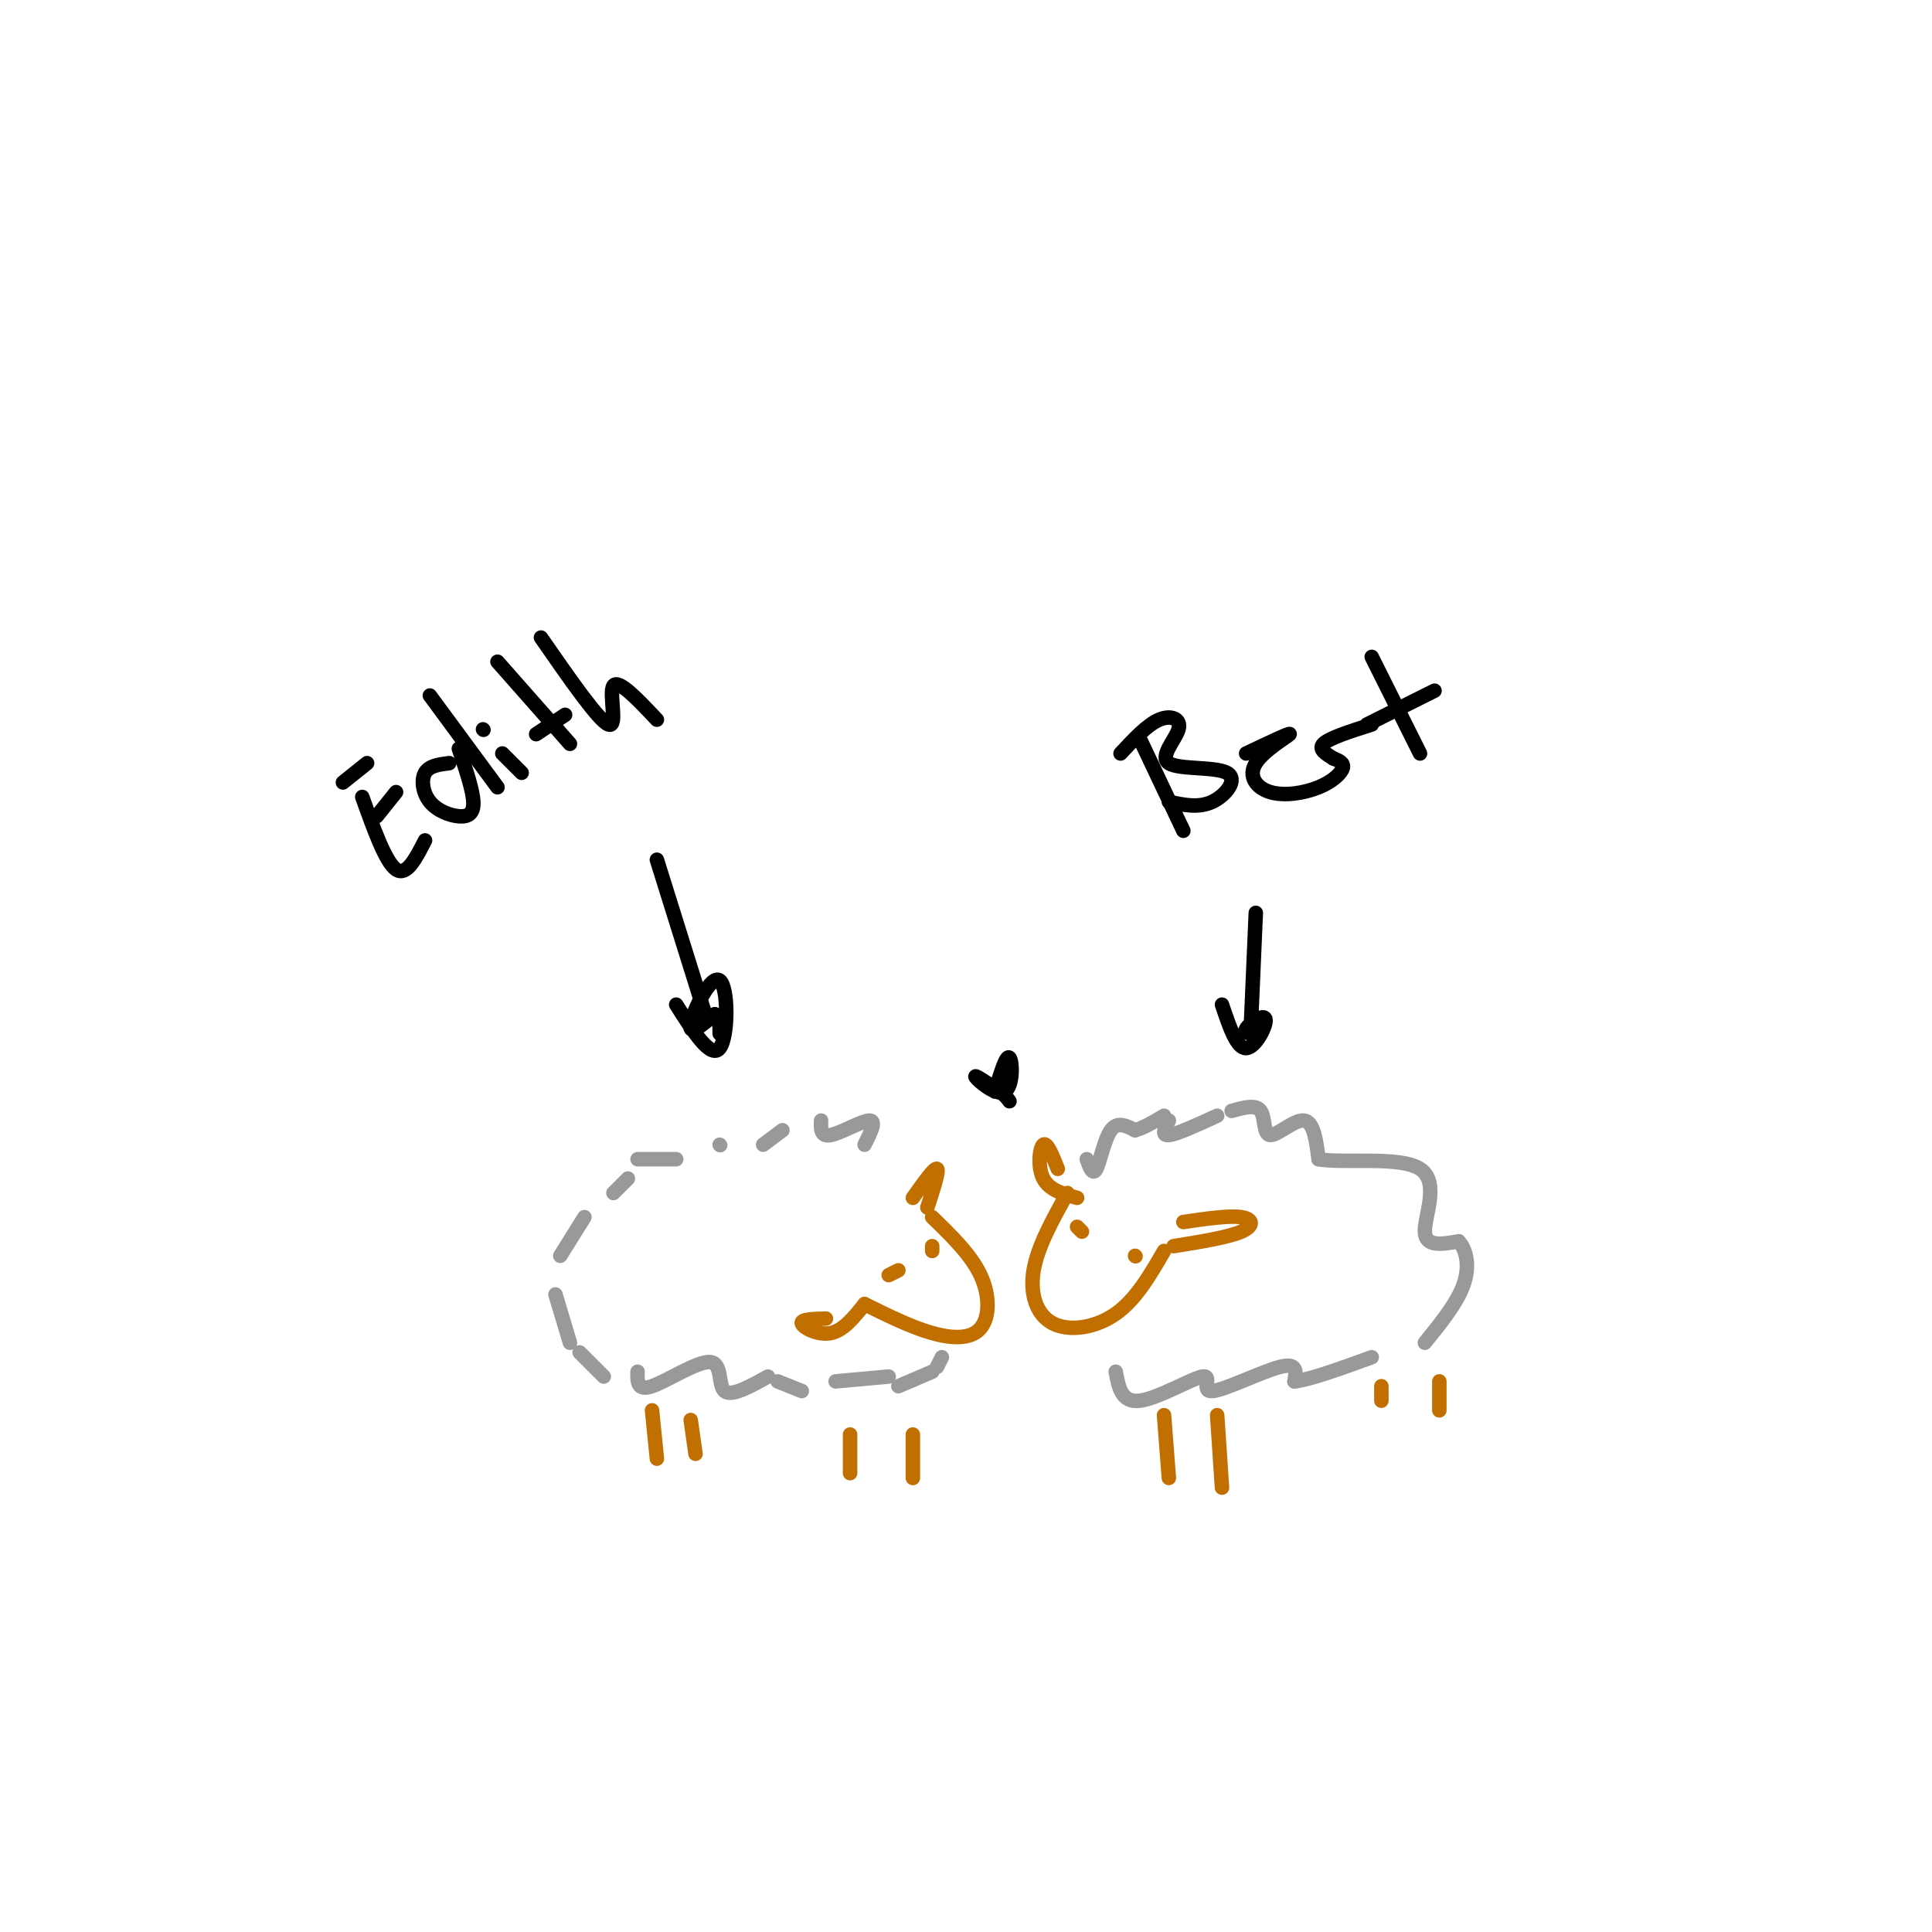 <svg viewBox='0 0 400 400' version='1.1' xmlns='http://www.w3.org/2000/svg' xmlns:xlink='http://www.w3.org/1999/xlink'><g fill='none' stroke='rgb(194,111,1)' stroke-width='3' stroke-linecap='round' stroke-linejoin='round'><path d='M221,247c-3.083,5.536 -6.167,11.071 -7,16c-0.833,4.929 0.583,9.250 4,11c3.417,1.750 8.833,0.929 13,-2c4.167,-2.929 7.083,-7.964 10,-13'/><path d='M193,252c4.012,3.893 8.024,7.786 10,12c1.976,4.214 1.917,8.750 0,11c-1.917,2.250 -5.690,2.214 -10,1c-4.310,-1.214 -9.155,-3.607 -14,-6'/><path d='M184,264c0.000,0.000 2.000,-1.000 2,-1'/><path d='M193,258c0.000,0.000 0.000,1.000 0,1'/><path d='M223,254c0.000,0.000 1.000,1.000 1,1'/><path d='M235,260c0.000,0.000 0.100,0.100 0.1,0.1'/><path d='M219,242c-1.111,-2.800 -2.222,-5.600 -3,-5c-0.778,0.600 -1.222,4.600 0,7c1.222,2.400 4.111,3.200 7,4'/><path d='M245,253c4.756,-0.689 9.511,-1.378 12,-1c2.489,0.378 2.711,1.822 0,3c-2.711,1.178 -8.356,2.089 -14,3'/><path d='M189,248c2.250,-3.167 4.500,-6.333 5,-6c0.500,0.333 -0.750,4.167 -2,8'/><path d='M171,273c-2.622,0.067 -5.244,0.133 -5,1c0.244,0.867 3.356,2.533 6,2c2.644,-0.533 4.822,-3.267 7,-6'/><path d='M241,293c0.000,0.000 1.000,13.000 1,13'/><path d='M252,293c0.000,0.000 1.000,15.000 1,15'/><path d='M189,297c0.000,0.000 0.000,9.000 0,9'/><path d='M176,297c0.000,0.000 0.000,8.000 0,8'/><path d='M135,292c0.000,0.000 1.000,10.000 1,10'/><path d='M143,294c0.000,0.000 1.000,7.000 1,7'/><path d='M298,286c0.000,0.000 0.000,6.000 0,6'/><path d='M286,287c0.000,0.000 0.000,3.000 0,3'/></g>
<g fill='none' stroke='rgb(153,153,153)' stroke-width='3' stroke-linecap='round' stroke-linejoin='round'><path d='M225,240c0.622,1.733 1.244,3.467 2,2c0.756,-1.467 1.644,-6.133 3,-8c1.356,-1.867 3.178,-0.933 5,0'/><path d='M235,234c1.833,-0.500 3.917,-1.750 6,-3'/><path d='M242,232c-0.833,1.583 -1.667,3.167 0,3c1.667,-0.167 5.833,-2.083 10,-4'/><path d='M255,230c2.500,-0.702 5.000,-1.405 6,0c1.000,1.405 0.500,4.917 2,5c1.500,0.083 5.000,-3.262 7,-3c2.000,0.262 2.500,4.131 3,8'/><path d='M273,240c5.238,0.940 16.833,-0.708 21,2c4.167,2.708 0.905,9.774 1,13c0.095,3.226 3.548,2.613 7,2'/><path d='M302,257c1.667,1.778 2.333,5.222 1,9c-1.333,3.778 -4.667,7.889 -8,12'/><path d='M231,284c0.595,3.238 1.190,6.475 5,6c3.810,-0.475 10.836,-4.663 13,-5c2.164,-0.337 -0.533,3.179 2,3c2.533,-0.179 10.295,-4.051 14,-5c3.705,-0.949 3.352,1.026 3,3'/><path d='M268,286c3.167,-0.333 9.583,-2.667 16,-5'/><path d='M179,237c1.267,-2.511 2.533,-5.022 1,-5c-1.533,0.022 -5.867,2.578 -8,3c-2.133,0.422 -2.067,-1.289 -2,-3'/><path d='M162,234c0.000,0.000 -4.000,3.000 -4,3'/><path d='M149,237c0.000,0.000 0.100,0.100 0.1,0.1'/><path d='M140,240c0.000,0.000 -8.000,0.000 -8,0'/><path d='M130,244c0.000,0.000 -3.000,3.000 -3,3'/><path d='M121,252c0.000,0.000 -5.000,8.000 -5,8'/><path d='M115,268c0.000,0.000 3.000,10.000 3,10'/><path d='M120,280c0.000,0.000 5.000,5.000 5,5'/><path d='M132,284c-0.054,2.030 -0.107,4.060 3,3c3.107,-1.060 9.375,-5.208 12,-5c2.625,0.208 1.607,4.774 3,6c1.393,1.226 5.196,-0.887 9,-3'/><path d='M161,286c0.000,0.000 5.000,2.000 5,2'/><path d='M173,286c0.000,0.000 11.000,-1.000 11,-1'/><path d='M186,287c0.000,0.000 7.000,-3.000 7,-3'/><path d='M194,283c0.000,0.000 1.000,-2.000 1,-2'/></g>
<g fill='none' stroke='rgb(0,0,0)' stroke-width='3' stroke-linecap='round' stroke-linejoin='round'><path d='M136,178c0.000,0.000 10.000,32.000 10,32'/><path d='M140,208c3.595,5.667 7.190,11.333 9,9c1.810,-2.333 1.833,-12.667 0,-14c-1.833,-1.333 -5.524,6.333 -6,9c-0.476,2.667 2.262,0.333 5,-2'/><path d='M148,210c1.000,0.333 1.000,2.167 1,4'/><path d='M75,165c2.417,6.750 4.833,13.500 7,15c2.167,1.500 4.083,-2.250 6,-6'/><path d='M78,169c0.000,0.000 4.000,-5.000 4,-5'/><path d='M71,162c0.000,0.000 5.000,-4.000 5,-4'/><path d='M93,158c-2.073,0.263 -4.147,0.526 -5,2c-0.853,1.474 -0.486,4.158 1,6c1.486,1.842 4.093,2.842 6,3c1.907,0.158 3.116,-0.526 3,-3c-0.116,-2.474 -1.558,-6.737 -3,-11'/><path d='M89,144c0.000,0.000 14.000,19.000 14,19'/><path d='M104,156c0.000,0.000 4.000,4.000 4,4'/><path d='M100,151c0.000,0.000 0.100,0.100 0.1,0.1'/><path d='M103,137c0.000,0.000 15.000,17.000 15,17'/><path d='M111,152c0.000,0.000 6.000,-4.000 6,-4'/><path d='M112,132c6.000,8.644 12.000,17.289 14,18c2.000,0.711 0.000,-6.511 1,-8c1.000,-1.489 5.000,2.756 9,7'/><path d='M260,189c0.000,0.000 -1.000,23.000 -1,23'/><path d='M253,208c1.524,4.536 3.048,9.071 5,9c1.952,-0.071 4.333,-4.750 4,-6c-0.333,-1.250 -3.381,0.929 -4,2c-0.619,1.071 1.190,1.036 3,1'/><path d='M236,153c0.000,0.000 9.000,19.000 9,19'/><path d='M232,156c2.768,-2.976 5.535,-5.952 8,-7c2.465,-1.048 4.627,-0.168 4,2c-0.627,2.168 -4.044,5.622 -2,7c2.044,1.378 9.550,0.679 12,2c2.450,1.321 -0.157,4.663 -3,6c-2.843,1.337 -5.921,0.668 -9,0'/><path d='M258,156c4.618,-2.188 9.236,-4.375 9,-4c-0.236,0.375 -5.326,3.313 -7,6c-1.674,2.687 0.067,5.122 3,6c2.933,0.878 7.059,0.198 10,-1c2.941,-1.198 4.697,-2.914 5,-4c0.303,-1.086 -0.849,-1.543 -2,-2'/><path d='M276,157c-1.200,-0.800 -3.200,-1.800 -2,-3c1.200,-1.200 5.600,-2.600 10,-4'/><path d='M284,136c0.000,0.000 10.000,20.000 10,20'/><path d='M283,150c0.000,0.000 14.000,-7.000 14,-7'/><path d='M206,226c1.173,-3.857 2.345,-7.714 3,-7c0.655,0.714 0.792,6.000 -1,7c-1.792,1.000 -5.512,-2.286 -6,-3c-0.488,-0.714 2.256,1.143 5,3'/><path d='M207,226c1.167,0.833 1.583,1.417 2,2'/></g>
</svg>